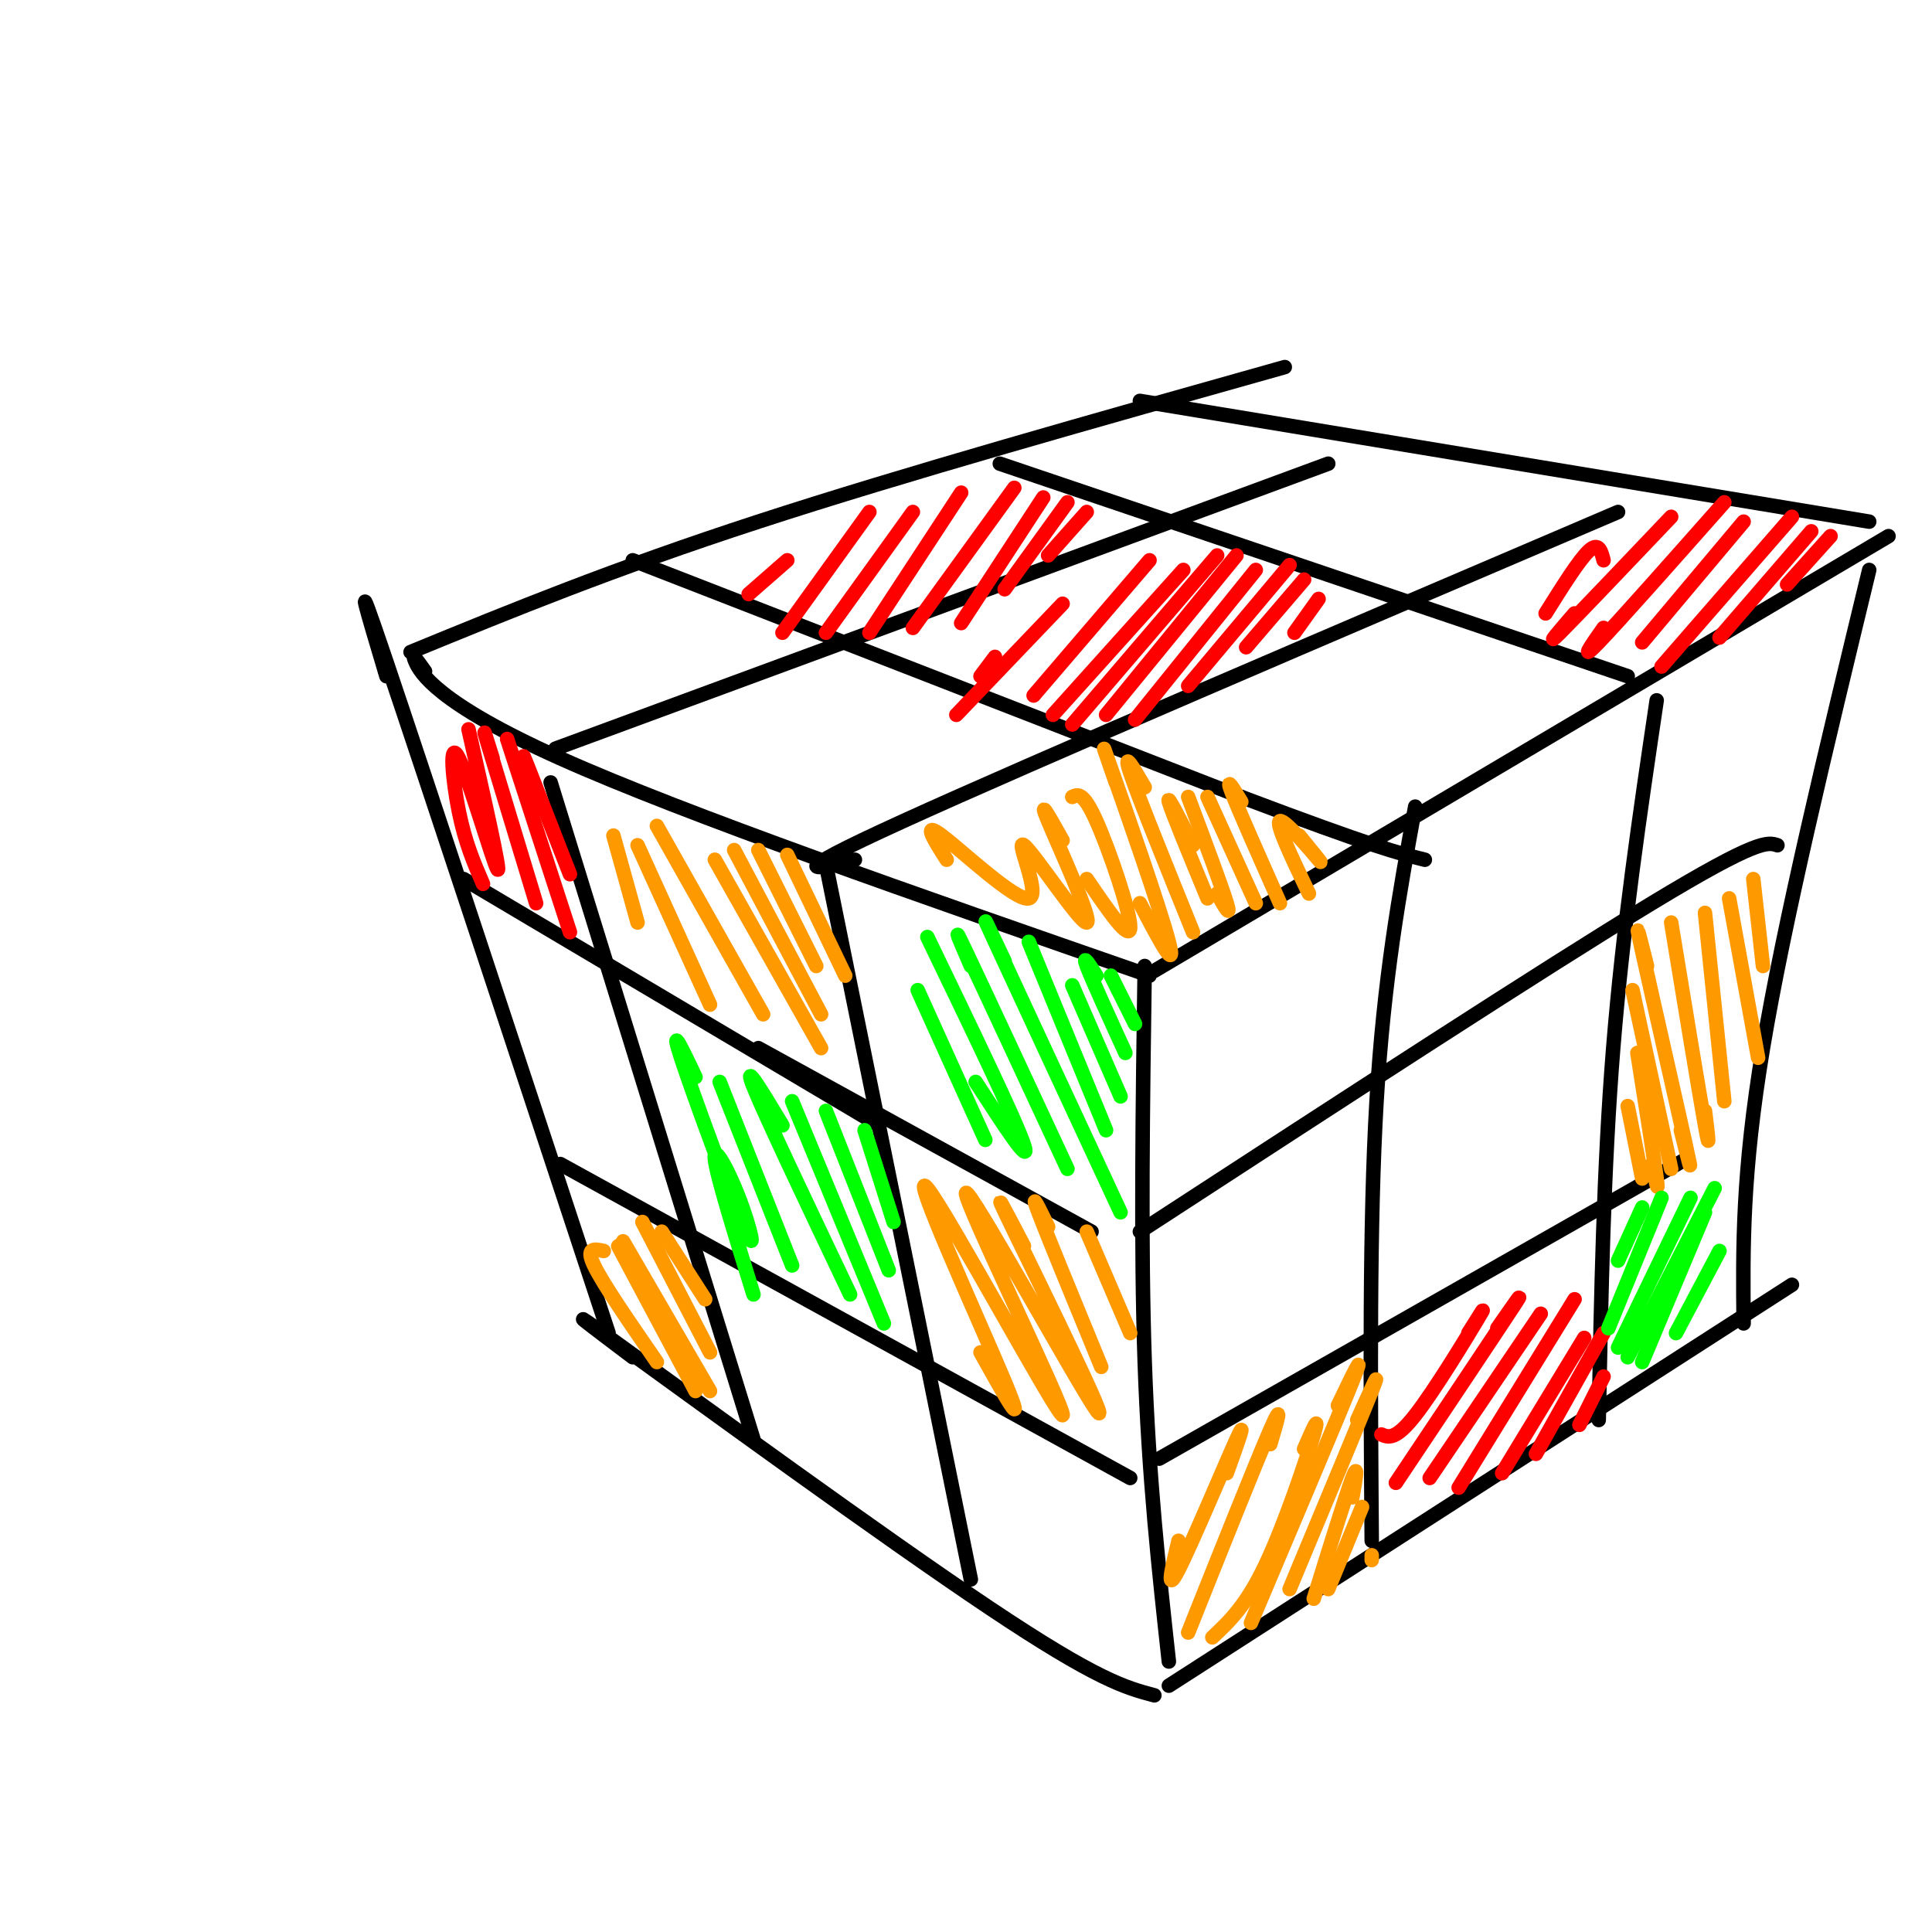 <svg viewBox='0 0 400 400' version='1.1' xmlns='http://www.w3.org/2000/svg' xmlns:xlink='http://www.w3.org/1999/xlink'><g fill='none' stroke='rgb(0,0,0)' stroke-width='3' stroke-linecap='round' stroke-linejoin='round'><path d='M88,139c-1.467,-2.067 -2.933,-4.133 -2,-2c0.933,2.133 4.267,8.467 30,20c25.733,11.533 73.867,28.267 122,45'/><path d='M239,201c0.000,0.000 152.000,-90.000 152,-90'/><path d='M85,135c20.917,-8.583 41.833,-17.167 72,-27c30.167,-9.833 69.583,-20.917 109,-32'/><path d='M236,83c0.000,0.000 151.000,25.000 151,25'/><path d='M237,200c-0.417,29.000 -0.833,58.000 0,82c0.833,24.000 2.917,43.000 5,62'/><path d='M80,140c-3.833,-12.833 -7.667,-25.667 0,-3c7.667,22.667 26.833,80.833 46,139'/><path d='M131,281c-8.533,-6.444 -17.067,-12.889 -2,-2c15.067,10.889 53.733,39.111 76,54c22.267,14.889 28.133,16.444 34,18'/><path d='M242,349c0.000,0.000 129.000,-83.000 129,-83'/><path d='M387,118c-8.833,36.500 -17.667,73.000 -22,99c-4.333,26.000 -4.167,41.500 -4,57'/><path d='M293,167c-3.250,17.833 -6.500,35.667 -8,61c-1.500,25.333 -1.250,58.167 -1,91'/><path d='M343,145c-3.500,23.583 -7.000,47.167 -9,72c-2.000,24.833 -2.500,50.917 -3,77'/><path d='M171,179c0.000,0.000 30.000,148.000 30,148'/><path d='M114,162c0.000,0.000 42.000,136.000 42,136'/><path d='M177,178c-8.167,2.000 -16.333,4.000 10,-8c26.333,-12.000 87.167,-38.000 148,-64'/><path d='M115,155c0.000,0.000 160.000,-59.000 160,-59'/><path d='M131,116c0.000,0.000 126.000,49.000 126,49'/><path d='M257,165c27.333,10.333 32.667,11.667 38,13'/><path d='M236,255c42.000,-27.333 84.000,-54.667 106,-68c22.000,-13.333 24.000,-12.667 26,-12'/><path d='M240,302c0.000,0.000 109.000,-62.000 109,-62'/><path d='M96,182c0.000,0.000 86.000,51.000 86,51'/><path d='M157,217c0.000,0.000 69.000,38.000 69,38'/><path d='M116,241c0.000,0.000 118.000,65.000 118,65'/></g>
<g fill='none' stroke='rgb(255,153,0)' stroke-width='3' stroke-linecap='round' stroke-linejoin='round'><path d='M137,255c0.000,0.000 9.000,14.000 9,14'/><path d='M133,253c0.000,0.000 14.000,27.000 14,27'/><path d='M129,257c0.000,0.000 18.000,31.000 18,31'/><path d='M128,258c0.000,0.000 16.000,30.000 16,30'/><path d='M125,259c-1.917,-0.417 -3.833,-0.833 -2,3c1.833,3.833 7.417,11.917 13,20'/><path d='M163,177c0.000,0.000 12.000,25.000 12,25'/><path d='M157,176c0.000,0.000 12.000,24.000 12,24'/><path d='M152,176c0.000,0.000 18.000,34.000 18,34'/><path d='M148,178c0.000,0.000 22.000,39.000 22,39'/><path d='M136,171c0.000,0.000 22.000,39.000 22,39'/><path d='M132,175c0.000,0.000 15.000,33.000 15,33'/><path d='M127,173c0.000,0.000 5.000,18.000 5,18'/><path d='M225,255c0.000,0.000 9.000,21.000 9,21'/><path d='M217,254c-1.917,-3.917 -3.833,-7.833 -2,-3c1.833,4.833 7.417,18.417 13,32'/><path d='M212,258c-3.823,-7.323 -7.646,-14.647 -2,-3c5.646,11.647 20.762,42.264 17,37c-3.762,-5.264 -26.400,-46.411 -27,-45c-0.600,1.411 20.839,45.378 20,46c-0.839,0.622 -23.957,-42.102 -28,-47c-4.043,-4.898 10.988,28.029 16,40c5.012,11.971 0.006,2.985 -5,-6'/><path d='M269,173c2.711,3.333 5.422,6.667 4,5c-1.422,-1.667 -6.978,-8.333 -8,-8c-1.022,0.333 2.489,7.667 6,15'/><path d='M257,166c-1.667,-2.750 -3.333,-5.500 -2,-2c1.333,3.500 5.667,13.250 10,23'/><path d='M250,165c0.000,0.000 10.000,22.000 10,22'/><path d='M246,165c3.500,9.333 7.000,18.667 8,22c1.000,3.333 -0.500,0.667 -2,-2'/><path d='M247,175c-2.750,-5.417 -5.500,-10.833 -5,-9c0.500,1.833 4.250,10.917 8,20'/><path d='M237,163c-2.333,-4.000 -4.667,-8.000 -3,-3c1.667,5.000 7.333,19.000 13,33'/><path d='M231,162c-1.889,-5.444 -3.778,-10.889 -1,-3c2.778,7.889 10.222,29.111 12,36c1.778,6.889 -2.111,-0.556 -6,-8'/><path d='M222,165c1.133,-0.556 2.267,-1.111 5,5c2.733,6.111 7.067,18.889 7,22c-0.067,3.111 -4.533,-3.444 -9,-10'/><path d='M220,174c-2.615,-4.674 -5.231,-9.347 -3,-4c2.231,5.347 9.308,20.715 8,21c-1.308,0.285 -11.000,-14.511 -13,-16c-2.000,-1.489 3.692,10.330 1,11c-2.692,0.670 -13.769,-9.809 -18,-13c-4.231,-3.191 -1.615,0.904 1,5'/><path d='M363,182c0.000,0.000 2.000,18.000 2,18'/><path d='M358,186c0.000,0.000 6.000,33.000 6,33'/><path d='M353,189c0.000,0.000 4.000,39.000 4,39'/><path d='M346,191c2.917,17.750 5.833,35.500 7,42c1.167,6.500 0.583,1.750 0,-3'/><path d='M341,200c-1.444,-5.778 -2.889,-11.556 -1,-3c1.889,8.556 7.111,31.444 9,40c1.889,8.556 0.444,2.778 -1,-3'/><path d='M338,205c0.000,0.000 8.000,37.000 8,37'/><path d='M339,218c1.750,11.083 3.500,22.167 4,26c0.500,3.833 -0.250,0.417 -1,-3'/><path d='M337,229c0.000,0.000 3.000,15.000 3,15'/><path d='M284,322c0.000,0.000 0.000,1.000 0,1'/><path d='M282,312c0.000,0.000 -7.000,17.000 -7,17'/><path d='M280,310c0.667,-3.750 1.333,-7.500 0,-4c-1.333,3.500 -4.667,14.250 -8,25'/><path d='M281,294c2.667,-5.917 5.333,-11.833 3,-6c-2.333,5.833 -9.667,23.417 -17,41'/><path d='M277,291c3.000,-6.250 6.000,-12.500 3,-5c-3.000,7.500 -12.000,28.750 -21,50'/><path d='M270,300c1.711,-3.933 3.422,-7.867 2,-3c-1.422,4.867 -5.978,18.533 -10,27c-4.022,8.467 -7.511,11.733 -11,15'/><path d='M263,299c1.417,-4.750 2.833,-9.500 0,-3c-2.833,6.500 -9.917,24.250 -17,42'/><path d='M254,305c2.178,-6.089 4.356,-12.178 2,-7c-2.356,5.178 -9.244,21.622 -12,27c-2.756,5.378 -1.378,-0.311 0,-6'/></g>
<g fill='none' stroke='rgb(0,0,0)' stroke-width='3' stroke-linecap='round' stroke-linejoin='round'><path d='M207,96c0.000,0.000 130.000,44.000 130,44'/></g>
<g fill='none' stroke='rgb(255,0,0)' stroke-width='3' stroke-linecap='round' stroke-linejoin='round'><path d='M273,124c0.000,0.000 -5.000,7.000 -5,7'/><path d='M270,120c0.000,0.000 -12.000,14.000 -12,14'/><path d='M267,117c0.000,0.000 -21.000,25.000 -21,25'/><path d='M260,118c0.000,0.000 -25.000,31.000 -25,31'/><path d='M256,115c0.000,0.000 -27.000,33.000 -27,33'/><path d='M252,115c0.000,0.000 -30.000,35.000 -30,35'/><path d='M245,118c0.000,0.000 -27.000,30.000 -27,30'/><path d='M238,116c0.000,0.000 -24.000,28.000 -24,28'/><path d='M220,125c0.000,0.000 -22.000,23.000 -22,23'/><path d='M206,136c0.000,0.000 -3.000,4.000 -3,4'/><path d='M379,111c0.000,0.000 -9.000,10.000 -9,10'/><path d='M375,110c0.000,0.000 -19.000,22.000 -19,22'/><path d='M371,107c0.000,0.000 -27.000,31.000 -27,31'/><path d='M361,108c0.000,0.000 -21.000,25.000 -21,25'/><path d='M357,104c-10.917,12.333 -21.833,24.667 -26,29c-4.167,4.333 -1.583,0.667 1,-3'/><path d='M346,107c-9.833,10.333 -19.667,20.667 -23,24c-3.333,3.333 -0.167,-0.333 3,-4'/><path d='M332,116c-0.500,-1.917 -1.000,-3.833 -3,-2c-2.000,1.833 -5.500,7.417 -9,13'/><path d='M332,285c0.000,0.000 -5.000,10.000 -5,10'/><path d='M332,276c0.000,0.000 -14.000,25.000 -14,25'/><path d='M328,277c0.000,0.000 -17.000,28.000 -17,28'/><path d='M326,269c0.000,0.000 -24.000,39.000 -24,39'/><path d='M319,272c0.000,0.000 -23.000,34.000 -23,34'/><path d='M310,275c3.250,-4.667 6.500,-9.333 3,-4c-3.500,5.333 -13.750,20.667 -24,36'/><path d='M304,276c2.133,-3.400 4.267,-6.800 2,-3c-2.267,3.800 -8.933,14.800 -13,20c-4.067,5.200 -5.533,4.600 -7,4'/><path d='M110,161c-1.167,-3.167 -2.333,-6.333 -1,-3c1.333,3.333 5.167,13.167 9,23'/><path d='M105,153c0.000,0.000 13.000,40.000 13,40'/><path d='M102,157c-1.250,-4.000 -2.500,-8.000 -1,-3c1.500,5.000 5.750,19.000 10,33'/><path d='M97,151c3.411,15.095 6.821,30.190 6,29c-0.821,-1.190 -5.875,-18.667 -8,-23c-2.125,-4.333 -1.321,4.476 0,11c1.321,6.524 3.161,10.762 5,15'/><path d='M225,106c0.000,0.000 -8.000,9.000 -8,9'/><path d='M221,104c0.000,0.000 -13.000,18.000 -13,18'/><path d='M216,103c0.000,0.000 -17.000,26.000 -17,26'/><path d='M210,101c0.000,0.000 -21.000,29.000 -21,29'/><path d='M199,102c0.000,0.000 -19.000,29.000 -19,29'/><path d='M189,106c0.000,0.000 -18.000,25.000 -18,25'/><path d='M180,106c0.000,0.000 -18.000,25.000 -18,25'/><path d='M163,116c0.000,0.000 -8.000,7.000 -8,7'/></g>
<g fill='none' stroke='rgb(0,255,0)' stroke-width='3' stroke-linecap='round' stroke-linejoin='round'><path d='M179,234c0.000,0.000 6.000,19.000 6,19'/><path d='M171,230c0.000,0.000 13.000,33.000 13,33'/><path d='M164,228c0.000,0.000 19.000,46.000 19,46'/><path d='M162,233c-4.167,-6.917 -8.333,-13.833 -6,-8c2.333,5.833 11.167,24.417 20,43'/><path d='M149,224c0.000,0.000 15.000,38.000 15,38'/><path d='M144,223c-2.718,-5.727 -5.435,-11.455 -3,-4c2.435,7.455 10.024,28.091 13,35c2.976,6.909 1.340,0.091 -1,-6c-2.340,-6.091 -5.383,-11.455 -5,-8c0.383,3.455 4.191,15.727 8,28'/><path d='M230,202c0.000,0.000 5.000,10.000 5,10'/><path d='M227,202c-1.500,-2.333 -3.000,-4.667 -2,-2c1.000,2.667 4.500,10.333 8,18'/><path d='M222,204c0.000,0.000 10.000,23.000 10,23'/><path d='M213,195c0.000,0.000 16.000,39.000 16,39'/><path d='M208,199c-3.000,-6.333 -6.000,-12.667 -2,-4c4.000,8.667 15.000,32.333 26,56'/><path d='M201,200c-2.167,-5.000 -4.333,-10.000 -1,-3c3.333,7.000 12.167,26.000 21,45'/><path d='M192,194c9.167,19.000 18.333,38.000 20,43c1.667,5.000 -4.167,-4.000 -10,-13'/><path d='M190,205c0.000,0.000 14.000,31.000 14,31'/><path d='M340,250c0.000,0.000 -5.000,11.000 -5,11'/><path d='M344,248c0.000,0.000 -11.000,27.000 -11,27'/><path d='M350,248c0.000,0.000 -15.000,31.000 -15,31'/><path d='M355,246c0.000,0.000 -18.000,35.000 -18,35'/><path d='M353,251c0.000,0.000 -13.000,31.000 -13,31'/><path d='M356,259c0.000,0.000 -9.000,17.000 -9,17'/></g>
</svg>